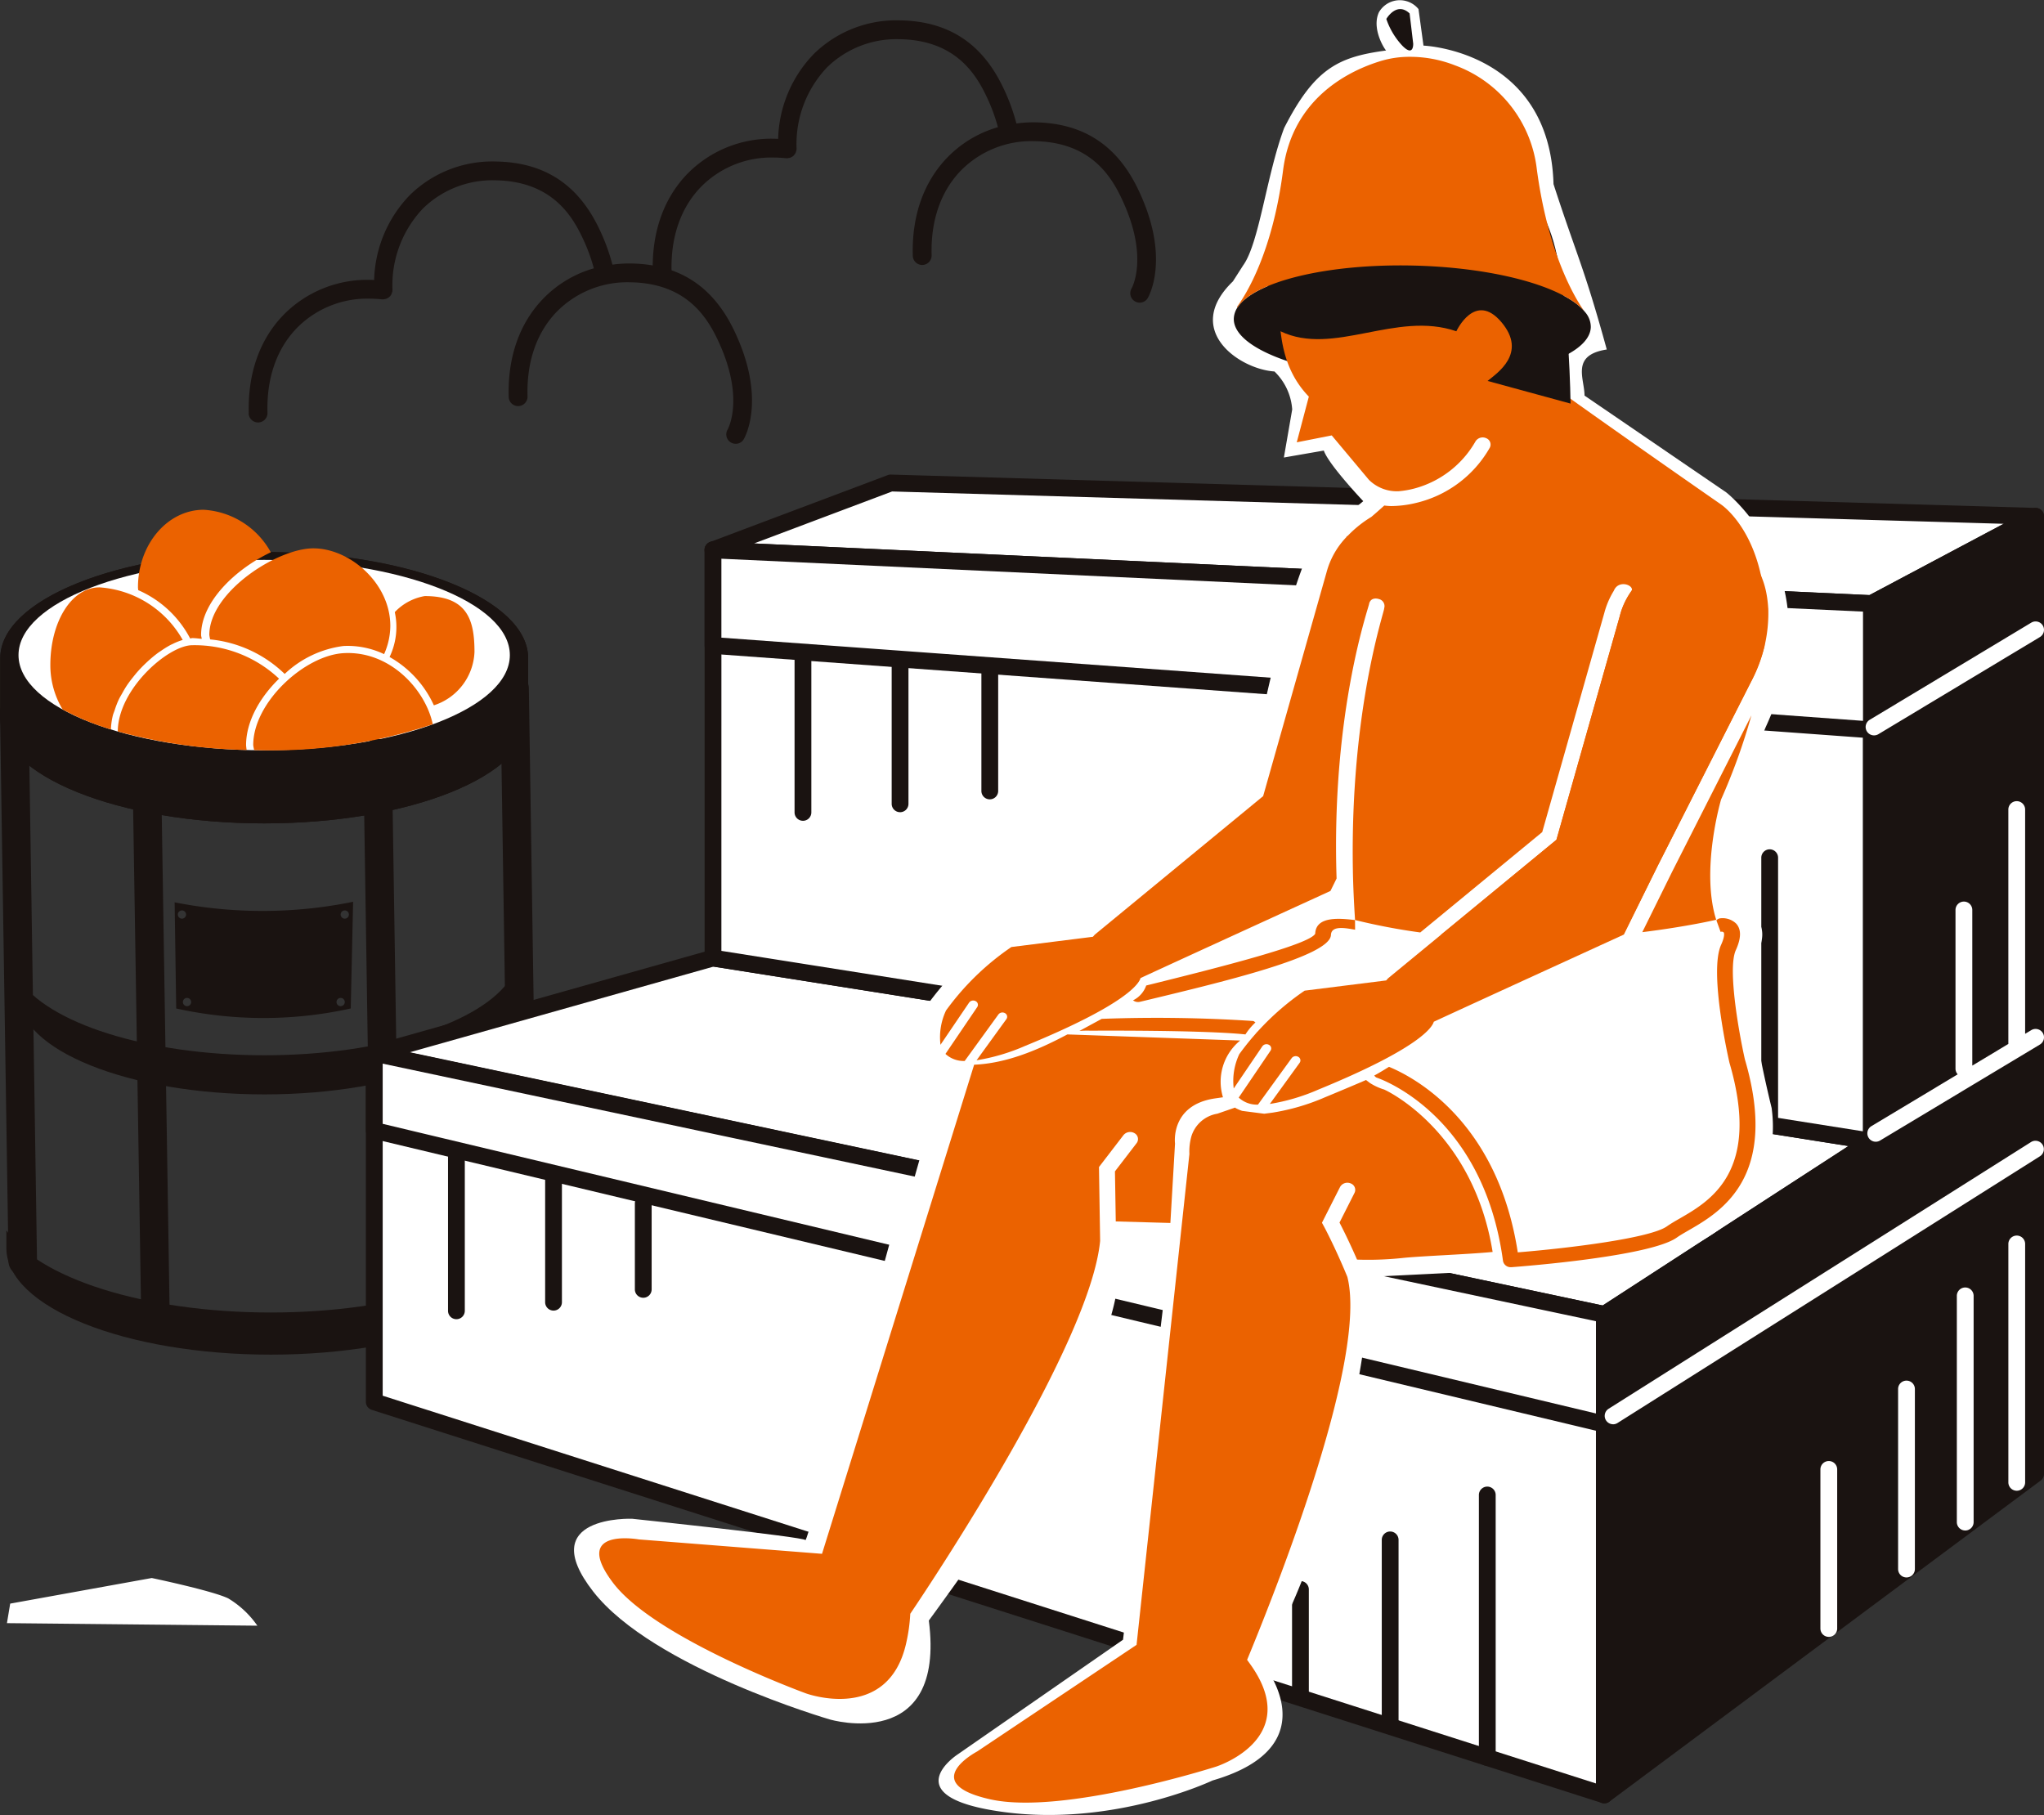 <svg id="グループ_15141" data-name="グループ 15141" xmlns="http://www.w3.org/2000/svg" xmlns:xlink="http://www.w3.org/1999/xlink" width="251.263" height="223.119" viewBox="0 0 251.263 223.119">
  <rect x="0" y="0" width="251.263" height="223.119" fill="#333333" stroke="none"/>
  <defs>
    <clipPath id="clip-path">
      <rect id="長方形_211" data-name="長方形 211" width="251.263" height="223.119" fill="none"/>
    </clipPath>
  </defs>
  <g id="グループ_14678" data-name="グループ 14678" clip-path="url(#clip-path)">
    <path id="パス_700" data-name="パス 700" d="M33.3,69.091c.208.309.4.636.6.98,16.014.29,28.777,5.4,28.777,11.678,0,6.465-13.521,11.706-30.2,11.706s-30.2-5.241-30.2-11.706c0-4.286,5.964-8.024,14.832-10.064.054-.322.124-.709.217-1.1C7.043,72.779.028,77.124.028,82.132v7.247c0,7.212,14.529,13.059,32.449,13.059s32.449-5.847,32.449-13.059V82.132c0-7.1-14.091-12.864-31.631-13.041" transform="translate(0 -1.217)" fill="#1a1311"/>
    <path id="パス_701" data-name="パス 701" d="M.028,89.379c0,7.212,14.528,13.058,32.449,13.058s32.449-5.846,32.449-13.058V82.132c0-7.212-14.529-13.058-32.449-13.058S.028,74.92.028,82.132Z" transform="translate(0 -1.217)" fill="#1a1311"/>
    <path id="パス_702" data-name="パス 702" d="M62.716,81.767c0,6.464-13.521,11.7-30.2,11.7s-30.2-5.24-30.2-11.7,13.521-11.705,30.2-11.705,30.2,5.24,30.2,11.705" transform="translate(-0.041 -1.234)" fill="#fff"/>
    <path id="パス_703" data-name="パス 703" d="M33.305,164.059c-15.625,0-28.724-4.293-32.506-10.1v2.2c0,7.224,14.553,13.081,32.506,13.081s32.506-5.857,32.506-13.081v-2.2c-3.782,5.811-16.88,10.1-32.506,10.1" transform="translate(-0.014 -2.711)" fill="#1a1311"/>
    <path id="パス_704" data-name="パス 704" d="M32.549,131.882c-14.527,0-26.705-3.991-30.221-9.394v2.043c0,6.717,13.53,12.162,30.221,12.162s30.222-5.445,30.222-12.162v-2.043c-3.517,5.4-15.695,9.394-30.222,9.394" transform="translate(-0.041 -2.157)" fill="#1a1311"/>
    <path id="パス_705" data-name="パス 705" d="M19.308,164.321a.919.919,0,0,0,.1,0,1.752,1.752,0,0,0,1.729-1.778L20.094,96.615a1.754,1.754,0,1,0-3.507.05l1.047,65.928a1.755,1.755,0,0,0,1.674,1.728" transform="translate(-0.292 -1.671)" fill="#1a1311"/>
    <path id="パス_706" data-name="パス 706" d="M65.327,156.205a.919.919,0,0,0,.1,0,1.752,1.752,0,0,0,1.729-1.778L66.113,86.054a1.754,1.754,0,0,0-3.507.049l1.047,68.374a1.755,1.755,0,0,0,1.674,1.728" transform="translate(-1.103 -1.485)" fill="#1a1311"/>
    <path id="パス_707" data-name="パス 707" d="M48.176,163.578a.919.919,0,0,0,.1,0,1.752,1.752,0,0,0,1.729-1.778L48.962,94.217a1.754,1.754,0,1,0-3.507.049L46.5,161.85a1.755,1.755,0,0,0,1.674,1.728" transform="translate(-0.801 -1.629)" fill="#1a1311"/>
    <path id="パス_708" data-name="パス 708" d="M2.722,158.343a.923.923,0,0,0,.1,0,1.752,1.752,0,0,0,1.729-1.778L3.508,89.045A1.754,1.754,0,0,0,0,89.094l1.047,67.521a1.755,1.755,0,0,0,1.674,1.728" transform="translate(0 -1.538)" fill="#1a1311"/>
    <path id="パス_709" data-name="パス 709" d="M21.852,112.912l.193,13.049a49.722,49.722,0,0,0,21.456,0l.291-13.115a55.671,55.671,0,0,1-21.94.066m.394,1.5a.506.506,0,1,1,.507.507.507.507,0,0,1-.507-.507m1.129,11.264a.507.507,0,1,1,.507-.507.506.506,0,0,1-.507.507m18.885,0a.507.507,0,1,1,.507-.507.507.507,0,0,1-.507.507m.507-10.757a.506.506,0,1,1,.507-.507.507.507,0,0,1-.507.507" transform="translate(-0.385 -1.987)" fill="#1a1311"/>
    <path id="パス_710" data-name="パス 710" d="M40,71.553c4.46,0,9.461,4.269,9.461,9.536s-5,9.536-9.461,9.536S27.214,87.467,27.214,82.2,35.545,71.553,40,71.553m0-.877c-5.02,0-13.668,5.695-13.668,11.524,0,6.019,9.029,9.3,13.668,9.3,4.781,0,10.339-4.548,10.339-10.413S44.786,70.676,40,70.676" transform="translate(-0.464 -1.245)" fill="#fff"/>
    <path id="パス_711" data-name="パス 711" d="M23.682,79.612c.082-.006.179-.047.256-.047.4,0,.777.065,1.168.09-.015-.163-.082-.309-.082-.477,0-4.1,4.283-8.129,8.57-10.161a10.1,10.1,0,0,0-8.254-5.227c-4.461,0-8.076,4.269-8.076,9.536,0,.118.026.228.029.345a13.084,13.084,0,0,1,6.387,5.941" transform="translate(-0.304 -1.123)" fill="#eb6200"/>
    <path id="パス_712" data-name="パス 712" d="M26.191,79.263a4.658,4.658,0,0,0,.107.548,15.319,15.319,0,0,1,9.159,4.246,12.88,12.88,0,0,1,7.211-3.433c.192-.011.383-.016.572-.016h0a10.443,10.443,0,0,1,4.436,1.014,8.6,8.6,0,0,0,.766-3.47c0-5.267-5-9.536-9.461-9.536S26.191,74,26.191,79.263" transform="translate(-0.461 -1.208)" fill="#eb6200"/>
    <path id="パス_713" data-name="パス 713" d="M53.068,74.59a6.618,6.618,0,0,0-3.679,1.973,8.545,8.545,0,0,1-.641,5.517,12.994,12.994,0,0,1,5.446,5.941,7.2,7.2,0,0,0,4.992-6.557c0-3.971-.887-6.874-6.118-6.874" transform="translate(-0.859 -1.314)" fill="#eb6200"/>
    <path id="パス_714" data-name="パス 714" d="M13.746,90.966a8.456,8.456,0,0,1,.234-1.713c.057-.224.156-.44.23-.662a10.871,10.871,0,0,1,.5-1.3c.127-.266.281-.518.427-.777.2-.363.407-.719.643-1.064.2-.287.4-.555.619-.828s.441-.556.679-.82c.265-.3.532-.572.812-.845.2-.194.4-.377.6-.557.333-.293.66-.564,1-.815.147-.109.292-.2.439-.3a11.892,11.892,0,0,1,1.155-.711c.081-.042.157-.071.238-.11a7.51,7.51,0,0,1,1.249-.5A12.738,12.738,0,0,0,12.347,73.5C8.884,73.5,6.3,77.766,6.3,83.033a10.558,10.558,0,0,0,1.506,5.474,31.487,31.487,0,0,0,5.939,2.459" transform="translate(-0.111 -1.294)" fill="#eb6200"/>
    <path id="パス_715" data-name="パス 715" d="M30.581,93.618a5.741,5.741,0,0,1-.072-.6c0-2.912,1.708-5.884,4.055-8.164A15.131,15.131,0,0,0,23.894,80.74c-2.918,0-9.117,5.348-9.157,10.6a64.446,64.446,0,0,0,15.844,2.28" transform="translate(-0.26 -1.422)" fill="#eb6200"/>
    <path id="パス_716" data-name="パス 716" d="M33.034,93.678a62.152,62.152,0,0,0,20.722-3.206c-.862-4.157-5.186-9.056-10.945-8.741-4.794.261-11.126,6.037-11.126,11.3a4.7,4.7,0,0,0,.121.62c.411.006.813.024,1.228.024" transform="translate(-0.558 -1.439)" fill="#eb6200"/>
    <path id="パス_717" data-name="パス 717" d="M177.492,61.9a2.037,2.037,0,0,1-2.159-2.037l.576-2.963a.365.365,0,0,1,.42-.283.361.361,0,0,1,.284.423l-.569,2.893a1.21,1.21,0,0,0,.442.906c.737.621,2.39.438,2.389-.976l-.56-2.822a.361.361,0,0,1,.284-.423.371.371,0,0,1,.42.283l.567,2.893a2,2,0,0,1-2.094,2.107" transform="translate(-3.088 -0.997)" fill="#fff"/>
    <path id="パス_718" data-name="パス 718" d="M198.042,222.978,46.835,174.651V131.8l151.206,32.1Z" transform="translate(-0.825 -2.321)" fill="#fff"/>
    <path id="パス_719" data-name="パス 719" d="M198.024,223.991a1.076,1.076,0,0,1-.314-.048L46.5,175.617a1.034,1.034,0,0,1-.718-.984V131.786a1.034,1.034,0,0,1,.382-.8,1.045,1.045,0,0,1,.865-.207l151.206,32.1a1.032,1.032,0,0,1,.817,1.01v59.072a1.034,1.034,0,0,1-1.032,1.033M47.849,173.879l149.143,47.666V164.722L47.85,133.059Z" transform="translate(-0.806 -2.303)" fill="#1a1311"/>
    <path id="パス_720" data-name="パス 720" d="M88.471,119.885l142.4,22.51-32.83,21.3L46.835,131.626Z" transform="translate(-0.825 -2.111)" fill="#fff"/>
    <path id="パス_721" data-name="パス 721" d="M198.024,164.709a1.122,1.122,0,0,1-.213-.023L46.6,132.617a1.032,1.032,0,0,1-.066-2l41.635-11.742a.983.983,0,0,1,.441-.026l142.4,22.51a1.034,1.034,0,0,1,.4,1.887l-32.83,21.3a1.037,1.037,0,0,1-.562.166m-146.9-33.242,146.7,31.111,30.214-19.6L88.515,120.92Z" transform="translate(-0.806 -2.093)" fill="#1a1311"/>
    <path id="パス_722" data-name="パス 722" d="M231.62,141.5l-142.4-22.51V68.814l142.4,6.6Z" transform="translate(-1.571 -1.212)" fill="#fff"/>
    <path id="パス_723" data-name="パス 723" d="M231.6,142.509a1,1,0,0,1-.162-.013l-142.4-22.51a1.033,1.033,0,0,1-.87-1.02V68.8a1.027,1.027,0,0,1,.319-.746.928.928,0,0,1,.76-.284l142.4,6.6a1.03,1.03,0,0,1,.984,1.03l0,66.084a1.034,1.034,0,0,1-1.032,1.032M90.231,118.085l140.338,22.184,0-63.891-140.335-6.5Z" transform="translate(-1.553 -1.193)" fill="#1a1311"/>
    <path id="パス_724" data-name="パス 724" d="M251.8,64.539l-140.743-4.1L89.218,68.667l142.4,6.6Z" transform="translate(-1.571 -1.065)" fill="#fff"/>
    <path id="パス_725" data-name="パス 725" d="M231.6,76.277a.387.387,0,0,1-.048,0l-142.4-6.6a1.031,1.031,0,0,1-.316-2l21.843-8.224a1.062,1.062,0,0,1,.394-.067l140.743,4.1a1.032,1.032,0,0,1,.453,1.943L232.082,76.156a1.016,1.016,0,0,1-.483.121M94.25,67.85,231.364,74.2l16.493-8.762L111.216,61.463Z" transform="translate(-1.553 -1.046)" fill="#1a1311"/>
    <path id="パス_726" data-name="パス 726" d="M253.767,182.314l-53.015,39.481V162.721l32.831-21.3,0-66.083,20.186-10.727Z" transform="translate(-3.536 -1.138)" fill="#1a1311"/>
    <path id="パス_727" data-name="パス 727" d="M200.735,222.807a1.048,1.048,0,0,1-.463-.108,1.033,1.033,0,0,1-.57-.923V162.7a1.039,1.039,0,0,1,.471-.867l32.36-20.993,0-65.524a1.032,1.032,0,0,1,.548-.911l20.186-10.725a1.031,1.031,0,0,1,1.516.911V182.3a1.034,1.034,0,0,1-.416.828L201.351,222.6a1.029,1.029,0,0,1-.616.2m1.032-59.544v56.456l50.95-37.942V66.312L234.594,75.94l0,65.463a1.035,1.035,0,0,1-.471.866Z" transform="translate(-3.517 -1.119)" fill="#1a1311"/>
    <path id="パス_728" data-name="パス 728" d="M231.617,90.936,89.217,80.561V68.814l142.4,6.6Z" transform="translate(-1.571 -1.212)" fill="#fff"/>
    <path id="パス_729" data-name="パス 729" d="M231.6,91.95c-.026,0-.051,0-.075,0L89.125,81.572a1.034,1.034,0,0,1-.958-1.03V68.8a1.025,1.025,0,0,1,.319-.746.929.929,0,0,1,.76-.285l142.4,6.6a1.03,1.03,0,0,1,.984,1.031V90.918A1.031,1.031,0,0,1,231.6,91.95M90.231,79.583,230.567,89.808V76.378l-140.335-6.5Z" transform="translate(-1.553 -1.193)" fill="#1a1311"/>
    <path id="パス_730" data-name="パス 730" d="M198.042,177.391,46.835,141.29V131.8l151.207,32.1Z" transform="translate(-0.825 -2.321)" fill="#fff"/>
    <path id="パス_731" data-name="パス 731" d="M198.024,178.4a1.051,1.051,0,0,1-.24-.028l-151.207-36.1a1.033,1.033,0,0,1-.792-1v-9.487a1.035,1.035,0,0,1,.382-.8,1.046,1.046,0,0,1,.865-.207l151.207,32.1a1.032,1.032,0,0,1,.817,1.01v13.486a1.033,1.033,0,0,1-1.032,1.032M47.849,140.458l149.143,35.606V164.723L47.849,133.059Z" transform="translate(-0.806 -2.303)" fill="#1a1311"/>
    <line id="線_34" data-name="線 34" y2="19.108" transform="translate(56.105 142.031)" fill="#eb6200"/>
    <path id="パス_732" data-name="パス 732" d="M57.093,164.7a1.031,1.031,0,0,1-1.032-1.031V144.559a1.032,1.032,0,1,1,2.063,0v19.109a1.031,1.031,0,0,1-1.032,1.031" transform="translate(-0.987 -2.528)" fill="#1a1311"/>
    <line id="線_35" data-name="線 35" y2="15.613" transform="translate(68.045 144.47)" fill="#eb6200"/>
    <path id="パス_733" data-name="パス 733" d="M69.246,163.685a1.031,1.031,0,0,1-1.032-1.032V147.041a1.032,1.032,0,1,1,2.063,0v15.612a1.031,1.031,0,0,1-1.032,1.032" transform="translate(-1.201 -2.571)" fill="#1a1311"/>
    <line id="線_36" data-name="線 36" y2="10.521" transform="translate(79.073 147.982)" fill="#eb6200"/>
    <path id="パス_734" data-name="パス 734" d="M80.473,162.17a1.031,1.031,0,0,1-1.032-1.032V150.616a1.032,1.032,0,1,1,2.063,0v10.523a1.031,1.031,0,0,1-1.032,1.032" transform="translate(-1.399 -2.634)" fill="#1a1311"/>
    <line id="線_37" data-name="線 37" y1="32.309" transform="translate(182.827 183.749)" fill="#eb6200"/>
    <path id="パス_735" data-name="パス 735" d="M186.087,220.364a1.031,1.031,0,0,1-1.032-1.032V187.026a1.032,1.032,0,0,1,2.063,0v32.307a1.031,1.031,0,0,1-1.032,1.032" transform="translate(-3.259 -3.276)" fill="#1a1311"/>
    <line id="線_38" data-name="線 38" y1="22.691" transform="translate(170.888 189.271)" fill="#eb6200"/>
    <path id="パス_736" data-name="パス 736" d="M173.934,216.367a1.031,1.031,0,0,1-1.032-1.032V192.645a1.032,1.032,0,0,1,2.063,0v22.691a1.031,1.031,0,0,1-1.032,1.032" transform="translate(-3.045 -3.375)" fill="#1a1311"/>
    <line id="線_39" data-name="線 39" y1="13.024" transform="translate(159.859 195.427)" fill="#eb6200"/>
    <path id="パス_737" data-name="パス 737" d="M162.707,212.967a1.031,1.031,0,0,1-1.032-1.032V198.91a1.032,1.032,0,1,1,2.063,0v13.025a1.031,1.031,0,0,1-1.031,1.032" transform="translate(-2.847 -3.485)" fill="#1a1311"/>
    <line id="線_40" data-name="線 40" y2="19.108" transform="translate(98.704 80.76)" fill="#eb6200"/>
    <path id="パス_738" data-name="パス 738" d="M100.456,102.33a1.031,1.031,0,0,1-1.032-1.032V82.19a1.032,1.032,0,1,1,2.063,0V101.3a1.031,1.031,0,0,1-1.032,1.032" transform="translate(-1.751 -1.429)" fill="#1a1311"/>
    <line id="線_41" data-name="線 41" y2="17.552" transform="translate(110.643 81.26)" fill="#eb6200"/>
    <path id="パス_739" data-name="パス 739" d="M112.608,101.283a1.032,1.032,0,0,1-1.032-1.032V82.7a1.032,1.032,0,1,1,2.064,0v17.553a1.031,1.031,0,0,1-1.032,1.032" transform="translate(-1.965 -1.438)" fill="#1a1311"/>
    <line id="線_42" data-name="線 42" y2="15.023" transform="translate(121.672 82.209)" fill="#eb6200"/>
    <path id="パス_740" data-name="パス 740" d="M123.835,99.72a1.031,1.031,0,0,1-1.032-1.032V83.664a1.032,1.032,0,1,1,2.063,0V98.688a1.031,1.031,0,0,1-1.032,1.032" transform="translate(-2.163 -1.455)" fill="#1a1311"/>
    <line id="線_43" data-name="線 43" y1="32.309" transform="translate(217.543 105.472)" fill="#eb6200"/>
    <path id="パス_741" data-name="パス 741" d="M221.424,140.685a1.031,1.031,0,0,1-1.031-1.031V107.344a1.032,1.032,0,1,1,2.063,0v32.309a1.031,1.031,0,0,1-1.032,1.031" transform="translate(-3.882 -1.872)" fill="#1a1311"/>
    <line id="線_44" data-name="線 44" y1="25.425" transform="translate(205.604 110.994)" fill="#eb6200"/>
    <path id="パス_742" data-name="パス 742" d="M209.271,139.423a1.031,1.031,0,0,1-1.031-1.032V112.966a1.032,1.032,0,1,1,2.063,0v25.426a1.031,1.031,0,0,1-1.032,1.032" transform="translate(-3.668 -1.971)" fill="#1a1311"/>
    <line id="線_45" data-name="線 45" y1="17.527" transform="translate(194.575 117.149)" fill="#eb6200"/>
    <path id="パス_743" data-name="パス 743" d="M198.046,137.79a1.031,1.031,0,0,1-1.031-1.032V119.231a1.032,1.032,0,1,1,2.063,0v17.527a1.031,1.031,0,0,1-1.032,1.032" transform="translate(-3.47 -2.082)" fill="#1a1311"/>
    <path id="パス_744" data-name="パス 744" d="M201.824,177.6a1.032,1.032,0,0,1-.552-1.9l51.945-32.8a1.032,1.032,0,0,1,1.1,1.746l-51.945,32.8a1.034,1.034,0,0,1-.55.159" transform="translate(-3.536 -2.514)" fill="#fff"/>
    <path id="パス_745" data-name="パス 745" d="M234.485,91.772a1.032,1.032,0,0,1-.533-1.917l19.859-11.942a1.032,1.032,0,0,1,1.064,1.769L235.017,91.625a1.037,1.037,0,0,1-.531.147" transform="translate(-4.112 -1.37)" fill="#fff"/>
    <path id="パス_746" data-name="パス 746" d="M255.232,128.755a1.033,1.033,0,0,0-1.416-.353l-.756.454V101.286a1.032,1.032,0,0,0-2.064,0V130.1l-4.432,2.662V113.631a1.032,1.032,0,1,0-2.064,0v19.522a1.021,1.021,0,0,0,.27.682l-10.582,6.356a1.032,1.032,0,1,0,1.062,1.769l19.628-11.789a1.032,1.032,0,0,0,.354-1.417" transform="translate(-4.116 -1.766)" fill="#fff"/>
    <path id="パス_747" data-name="パス 747" d="M238.543,196.962a1.031,1.031,0,0,1-1.032-1.032v-22.1a1.032,1.032,0,1,1,2.063,0v22.1a1.031,1.031,0,0,1-1.031,1.032" transform="translate(-4.183 -3.043)" fill="#fff"/>
    <path id="パス_748" data-name="パス 748" d="M228.821,204.445a1.031,1.031,0,0,1-1.032-1.032V183.891a1.032,1.032,0,1,1,2.063,0v19.523a1.031,1.031,0,0,1-1.032,1.032" transform="translate(-4.012 -3.22)" fill="#fff"/>
    <path id="パス_749" data-name="パス 749" d="M252.339,185.984a1.031,1.031,0,0,1-1.031-1.032V155.679a1.032,1.032,0,1,1,2.063,0v29.273a1.031,1.031,0,0,1-1.032,1.032" transform="translate(-4.426 -2.724)" fill="#fff"/>
    <path id="パス_750" data-name="パス 750" d="M245.893,190.983a1.031,1.031,0,0,1-1.032-1.032V162.109a1.032,1.032,0,0,1,2.063,0v27.843a1.031,1.031,0,0,1-1.032,1.032" transform="translate(-4.312 -2.837)" fill="#fff"/>
    <path id="パス_751" data-name="パス 751" d="M1.268,200.614l-.4,2.4,30.783.313a11.63,11.63,0,0,0-3.58-3.356c-1.924-.939-9.4-2.505-9.4-2.505Z" transform="translate(-0.015 -3.478)" fill="#fff"/>
    <path id="パス_752" data-name="パス 752" d="M31.129,51.168c-.137-4.945,1.366-9.155,4.343-12.176A14.442,14.442,0,0,1,46.078,34.76c.161,0,.308.011.463.017a15.57,15.57,0,0,1,4.407-10.459,14.476,14.476,0,0,1,10.5-4.108c5.932.077,10.085,2.744,12.7,8.151a24.074,24.074,0,0,1,1.681,4.527,15.673,15.673,0,0,1,2.212-.143c5.929.076,10.084,2.74,12.705,8.145,4.1,8.458,1.347,13.26,1.228,13.462a1.139,1.139,0,0,1-.613.5,1.159,1.159,0,0,1-1.381-1.671c.09-.161,2.2-4.033-1.316-11.278C87.253,39,84.621,35.142,78,35.058a12.167,12.167,0,0,0-8.941,3.548c-2.521,2.56-3.788,6.185-3.664,10.481a1.157,1.157,0,0,1-2.314.067c-.141-4.941,1.356-9.152,4.329-12.172a14.049,14.049,0,0,1,6.137-3.641,22.069,22.069,0,0,0-1.5-3.975c-1.4-2.9-4.025-6.757-10.644-6.844a12.2,12.2,0,0,0-8.838,3.44,13.683,13.683,0,0,0-3.769,10.044c0,.024-.012.044-.013.068s.008.044.006.068a1.228,1.228,0,0,1-.05.154,1.177,1.177,0,0,1-.072.22,1.023,1.023,0,0,1-.444.471,1.13,1.13,0,0,1-.2.1,1.371,1.371,0,0,1-.224.046,1.074,1.074,0,0,1-.16.031c-.024,0-.044-.011-.068-.012s-.043.008-.067.006a13.787,13.787,0,0,0-1.469-.086,12.145,12.145,0,0,0-8.929,3.542c-2.525,2.562-3.8,6.189-3.678,10.487a1.156,1.156,0,0,1-.781,1.126,1.116,1.116,0,0,1-.345.063,1.157,1.157,0,0,1-1.188-1.124" transform="translate(-0.548 -0.356)" fill="#1a1311"/>
    <path id="パス_753" data-name="パス 753" d="M81.681,33.5c-.137-4.945,1.366-9.155,4.343-12.176A14.45,14.45,0,0,1,96.63,17.1c.161,0,.308.011.463.017A15.57,15.57,0,0,1,101.5,6.655,14.476,14.476,0,0,1,112,2.547c5.932.077,10.085,2.744,12.7,8.151a24.124,24.124,0,0,1,1.681,4.527,15.675,15.675,0,0,1,2.212-.143c5.929.076,10.084,2.741,12.705,8.146,4.1,8.458,1.347,13.26,1.228,13.461a1.141,1.141,0,0,1-.613.5,1.159,1.159,0,0,1-1.381-1.672c.09-.161,2.2-4.032-1.316-11.277-1.4-2.9-4.036-6.758-10.652-6.842a12.171,12.171,0,0,0-8.941,3.548c-2.521,2.56-3.788,6.185-3.664,10.481a1.157,1.157,0,1,1-2.314.067c-.141-4.941,1.356-9.151,4.329-12.172a14.049,14.049,0,0,1,6.137-3.641,22.068,22.068,0,0,0-1.5-3.975c-1.4-2.9-4.025-6.757-10.644-6.843a12.194,12.194,0,0,0-8.838,3.44,13.679,13.679,0,0,0-3.769,10.043c0,.025-.012.044-.013.068s.008.044.006.068a1.176,1.176,0,0,1-.05.154,1.176,1.176,0,0,1-.072.22,1.867,1.867,0,0,1-.264.349,1.18,1.18,0,0,1-.18.122,1.13,1.13,0,0,1-.2.1,1.192,1.192,0,0,1-.224.046,1.075,1.075,0,0,1-.16.032c-.024,0-.044-.012-.068-.013s-.043.008-.067.006a14.05,14.05,0,0,0-1.469-.086,12.145,12.145,0,0,0-8.929,3.542c-2.525,2.562-3.8,6.189-3.678,10.487a1.158,1.158,0,0,1-.781,1.127A1.158,1.158,0,0,1,81.681,33.5" transform="translate(-1.438 -0.045)" fill="#1a1311"/>
    <path id="パス_754" data-name="パス 754" d="M114.26,145.263l3.333-11.758s-6.144-4-1.667-9.9a42.918,42.918,0,0,1,8.351-8.62l2.01-1.606,9.6-.374L155.35,96.87s5.957-33.214,10.8-33.056c1.184-.263,3.424-2.205,3.424-2.205s-4.258-4.492-4.849-6.22l-4.908.853,1.023-5.909a7.18,7.18,0,0,0-2.181-4.667c-4.312-.279-11.309-5.092-5.111-11.073l1.258-1.964c1.974-2.717,2.868-11.051,5.043-16.889,3.771-7.4,6.724-8.754,12.563-9.535.118.344-1.928-2.478-.918-4.686a2.963,2.963,0,0,1,4.872-.4l.611,4.488s15.51.594,15.986,17.027c2.807,8.668,3.766,10.19,6.546,20.33-4.455.685-2.735,3.574-2.735,5.665l17.413,11.895s13.381,10.388,4.869,28.838c0,0-6.523,15.338-3.978,22.258,0,0,6.566.706,1.83,7.433,0,0,.053,5.589,2.869,17.162.306,2.5,2.8,20.593-31.414,21.076,0,0-2.11.753-2.471-1.093l-16.281.81c2.371,2.3-3.779,33.993-12.54,47.272,0,0,8.773,10.3-6.03,14.6,0,0-11.982,5.708-25.657,3.876s-5.7-7.06-5.7-7.06l20.358-14.12,5.887-48.885-6.285.03a27.55,27.55,0,0,1-3.514,14.832L113.157,148.7Z" transform="translate(-1.993 0)" fill="#fff"/>
    <path id="パス_755" data-name="パス 755" d="M154.845,38.369a2.662,2.662,0,0,0-.458,1.382c-.091,3.889,9.657,7.276,21.772,7.561s22.015-2.636,22.113-6.523a2.8,2.8,0,0,0-.709-1.845s-.017-.023-.048-.059a.023.023,0,0,0-.014-.015c-2.518-3.028-10.946-5.4-21.009-5.64-10.626-.248-19.552,1.964-21.646,5.138" transform="translate(-2.719 -0.585)" fill="#1a1311"/>
    <path id="パス_756" data-name="パス 756" d="M111.144,153.54s-10.6,38.776-10.869,38.38S78.958,189.3,78.958,189.3s-12.108-.449-4.768,8.955,29.091,15.72,29.091,15.72,14.267,4.21,12.162-12.162c0,0,17.621-23.83,19.96-31.665l-22.3-22.713Z" transform="translate(-1.265 -2.597)" fill="#fff"/>
    <path id="パス_757" data-name="パス 757" d="M195.8,156.127l-.084.01.085-.007Z" transform="translate(-3.447 -2.75)" fill="#b40019"/>
    <path id="パス_758" data-name="パス 758" d="M220.079,75.978c-.792-13.3-16.345-7.1-18.246.96l-7.791,27.506h-.006l-20.649,16.992c-.118.1-.17.2-.277.294l-10.016,1.255a32.484,32.484,0,0,0-8.034,7.805,7.712,7.712,0,0,0-.684,4.22l3.52-5.19a.629.629,0,0,1,.806-.176.494.494,0,0,1,.195.723l-3.909,5.765a3.3,3.3,0,0,0,2.367.864l4.146-5.721a.63.63,0,0,1,.81-.154.5.5,0,0,1,.17.731l-3.667,5.061a24.674,24.674,0,0,0,5.959-1.763c12.526-5.13,14.023-7.7,14.195-8.344,5.283-2.446,23.345-10.706,23.345-10.706l4.212-8.526,0,0,11.424-22.527a17.788,17.788,0,0,0,2.136-9.064" transform="translate(-2.717 -1.202)" fill="#eb6200"/>
    <path id="パス_759" data-name="パス 759" d="M213.633,62.369s-13.68-9.494-21.7-15.285a17.521,17.521,0,0,0,2.286-10.431,18.021,18.021,0,0,0-19.088-16.4,17.262,17.262,0,0,0-15.815,19c.21,2.267.354,6.467,3.647,9.858l-1.486,5.62,4.3-.849,4.563,5.451a4.877,4.877,0,0,0,3.667,1.412,11.4,11.4,0,0,0,1.985-.35,12.306,12.306,0,0,0,7.471-5.8,1.043,1.043,0,0,1,1.32-.363.836.836,0,0,1,.409,1.186,14.18,14.18,0,0,1-9.047,6.763,13.35,13.35,0,0,1-3.082.387,7.689,7.689,0,0,1-.826-.067c-.554.5-1.093.978-1.592,1.4a14.191,14.191,0,0,0-2.87,2.291l-.193.143v.046a9.946,9.946,0,0,0-2.446,4.344l-7.791,27.507-.007,0-20.649,16.991c-.118.1-.17.2-.277.295L126.4,116.774a32.467,32.467,0,0,0-8.035,7.8,7.708,7.708,0,0,0-.683,4.221l3.52-5.191a.627.627,0,0,1,.8-.175.5.5,0,0,1,.2.723l-3.909,5.764a3.29,3.29,0,0,0,2.366.865l4.146-5.72a.63.63,0,0,1,.81-.154.5.5,0,0,1,.17.73l-3.667,5.061a24.575,24.575,0,0,0,5.96-1.763c12.528-5.131,14.023-7.7,14.195-8.344,5.282-2.446,23.344-10.706,23.344-10.706l.756-1.531c-.675-20.745,4.086-33.646,4.005-33.808.179-.631.741-.7,1.246-.534a.887.887,0,0,1,.6,1.117c.136.122-4.208,12.276-3.847,32.248v.03c.035,1.935.135,3.97.266,6.049a76.408,76.408,0,0,0,8.017,1.529l14.992-12.337,7.627-26.92a10.155,10.155,0,0,1,1.172-2.743c.563-1.413,2.494-.713,2.2,0a9.14,9.14,0,0,0-1.461,3.106L193.4,103.6l-.007,0-14.2,11.683a108.212,108.212,0,0,0,22.493-.068l4.192-8.487h0L217.3,84.2a20.82,20.82,0,0,0,1.669-4.391c1.183-13.167-5.333-17.435-5.333-17.435" transform="translate(-2.071 -0.356)" fill="#eb6200"/>
    <path id="パス_760" data-name="パス 760" d="M209.212,108.658l-3.711,7.513c5.558-.691,9.085-1.525,9.085-1.525-1.943-6.163.6-14.783.6-14.783a76.607,76.607,0,0,0,3.729-10.341l-9.51,18.756Z" transform="translate(-3.619 -1.577)" fill="#eb6200"/>
    <path id="パス_761" data-name="パス 761" d="M217.528,132.278c-.67-2.953-2.173-11.125-1.124-13.444.674-1.484.689-2.553.051-3.265a2.4,2.4,0,0,0-2.053-.641.752.752,0,0,0-.381.236c.056.154.358.984.515,1.423a.336.336,0,0,1,.395.082s.2.333-.335,1.508c-1.46,3.224.759,13.31,1.03,14.5,3.914,13.355-2.36,16.973-6.109,19.135-.611.35-1.15.665-1.576.967-2.01,1.431-11.726,2.661-18.338,3.2-2.5-16.162-12.779-21.548-15.83-22.808-.481.3-1.149.713-1.819,1.077.1.1.178.215.327.262.13.041,13.05,4.327,15.506,22.521a.946.946,0,0,0,.968.77.736.736,0,0,0,.082,0c1.739-.131,17.079-1.336,20.319-3.642.383-.274.87-.552,1.42-.87,3.92-2.259,11.218-6.469,6.955-21.006" transform="translate(-3.028 -2.024)" fill="#eb6200"/>
    <path id="パス_762" data-name="パス 762" d="M157.143,129.355a.837.837,0,0,0,.269-.3l-.269.3" transform="translate(-2.768 -2.273)" fill="#eb6200"/>
    <path id="パス_763" data-name="パス 763" d="M156.707,127.934c-.1-.06-.176-.165-.307-.179a181.68,181.68,0,0,0-18.59-.262l-2.739,1.485a11.036,11.036,0,0,1,1.327-.03s13.765-.1,19.078.459a7.746,7.746,0,0,1,1.23-1.473" transform="translate(-2.379 -2.243)" fill="#eb6200"/>
    <path id="パス_764" data-name="パス 764" d="M169.065,115.127c-1.66-.176-4.811-.587-4.893,1.681-.688,1.33-11.647,4.11-20.775,6.367a3.191,3.191,0,0,1-1.62,1.823,1.033,1.033,0,0,0,.614.209,1.06,1.06,0,0,0,.251-.03c10.1-2.426,23.353-5.566,23.464-8.215.051-1.234,1.9-.825,2.969-.646Z" transform="translate(-2.497 -2.025)" fill="#eb6200"/>
    <path id="パス_765" data-name="パス 765" d="M172.186,136.3a7.031,7.031,0,0,1-1.688-.79l-.476-.363c-.935.41-3.979,1.688-5.021,2.115a26.706,26.706,0,0,1-6.489,1.9l-.67.087-.334.044-2.709-.349a5.008,5.008,0,0,1-.8-.344l-.072-.063-2.187.755a4.01,4.01,0,0,0-3.2,2.832h0v.007a6.871,6.871,0,0,0-.228,2.113l-6.495,60.34-19.6,13.111s-7.344,3.87,1.6,5.877,27.78-4.018,27.78-4.018,10.328-3.284,4.58-12.028c-.261-.4-.517-.745-.772-1.094,4.249-10.275,14.781-37.326,12.326-47.077-1.479-3.6-2.9-6.267-2.925-6.292l-.2-.369,2.228-4.4a1.032,1.032,0,0,1,1.294-.438.843.843,0,0,1,.485,1.16l-1.85,3.658c.37.71,1.211,2.38,2.157,4.551a40.166,40.166,0,0,0,5.467-.185c2.248-.249,8.092-.456,11.2-.754-2.414-14.868-13.018-19.852-13.388-19.989" transform="translate(-2.102 -2.38)" fill="#eb6200"/>
    <path id="パス_766" data-name="パス 766" d="M153.766,130.194l-21.235-.751c-3.841,2.049-7.623,3.557-11.462,3.725l-18.7,60.125-22.522-1.77s-8.353-1.5-3.162,5.342S100.4,210.453,100.4,210.453s10.145,3.714,12.331-6.248a20.808,20.808,0,0,0,.487-3.542c2.99-4.432,22.12-33.227,23.339-45.837l-.141-9.082,3.015-3.927a1.058,1.058,0,0,1,1.361-.226.824.824,0,0,1,.25,1.219l-2.663,3.468.1,6.155,6.713.189.57-9.756s-.626-4.7,4.847-5.545l1.049-.151a6.536,6.536,0,0,1,2.112-6.975" transform="translate(-1.321 -2.28)" fill="#eb6200"/>
    <path id="パス_767" data-name="パス 767" d="M181.813,41.037s2.29-4.974,5.541-1.128-.591,6.3-1.7,7.229l10.2,2.785s-.147-11.886-1.7-18.32c-3.837-17.746-24.187-16.375-29.881-8.764-2.713,4.437-8.953,16.263-4.058,18.2,6.513,3.116,14.179-2.566,21.6-.007" transform="translate(-2.79 -0.308)" fill="#1a1311"/>
    <path id="パス_768" data-name="パス 768" d="M172.432,7.634c-3.709,1.133-10.834,4.459-11.984,13.441-1.3,10.143-4.587,15.313-5.669,16.783l.074.05c2.093-3.173,11.018-5.384,21.645-5.136,10.065.24,18.492,2.61,21.009,5.64-.516-.7-4.348-6.114-5.865-17.49A15.5,15.5,0,0,0,181.557,8.148,15.129,15.129,0,0,0,176,7.109a12.137,12.137,0,0,0-3.57.525" transform="translate(-2.726 -0.125)" fill="#eb6200"/>
    <path id="パス_769" data-name="パス 769" d="M173.473,2.353a9.041,9.041,0,0,0,1.982,3.3c1.406,1.419,1.32-.274,1.32-.274l-.441-3.706c-1.6-1.518-2.862.677-2.862.677" transform="translate(-3.055 -0.02)" fill="#1a1311"/>
  </g>
</svg>
